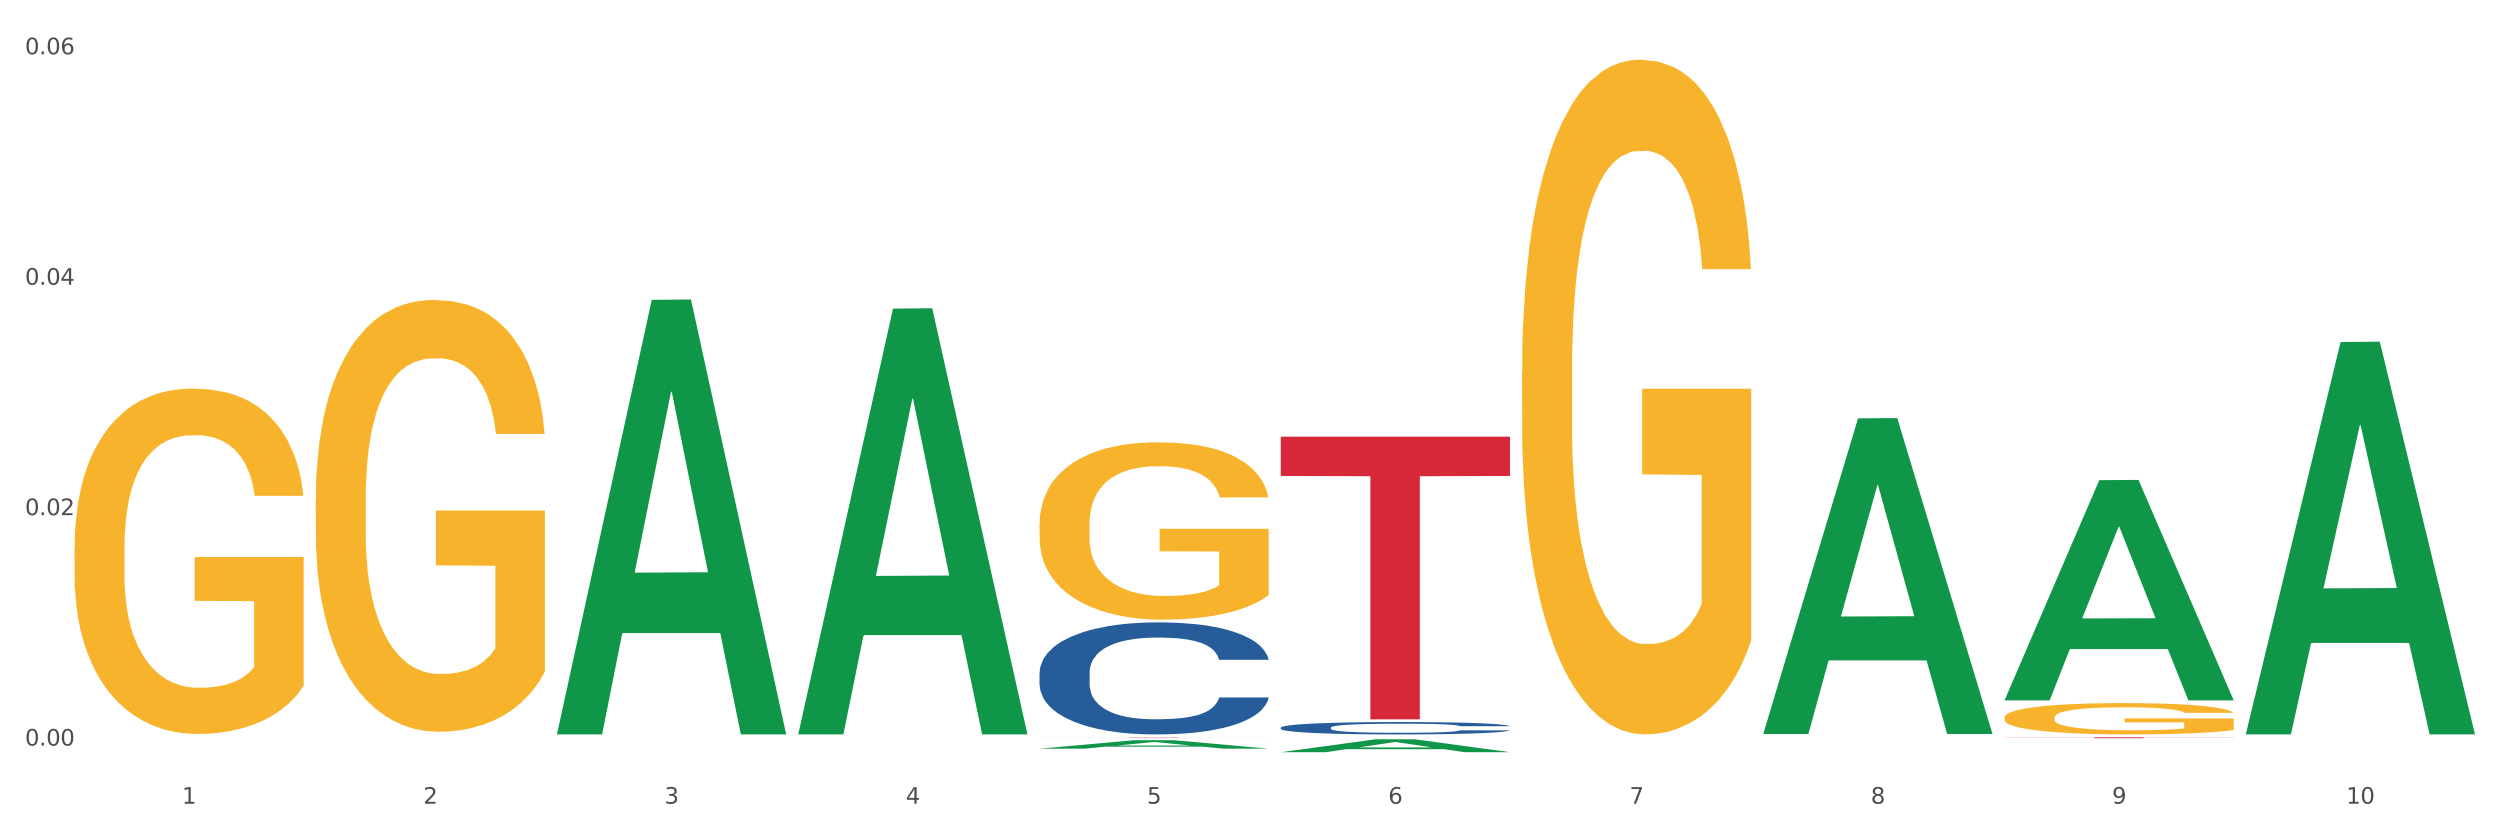 <?xml version="1.0" encoding="utf-8" standalone="no"?>
<!DOCTYPE svg PUBLIC "-//W3C//DTD SVG 1.1//EN"
  "http://www.w3.org/Graphics/SVG/1.1/DTD/svg11.dtd">
<svg xmlns:xlink="http://www.w3.org/1999/xlink" width="1080pt" height="360pt" viewBox="0 0 1080 360" xmlns="http://www.w3.org/2000/svg" version="1.1">
 <rect x="0" y="0" width="1080" height="360" fill="#333333" stroke="none"/>
 <defs>
  <style type="text/css">*{stroke-linejoin: round; stroke-linecap: butt}</style>
 </defs>
 <g id="figure_1">
  <g id="patch_1">
   <path d="M 0 360 
L 1080 360 
L 1080 0 
L 0 0 
z
" style="fill: #ffffff; stroke: #ffffff; stroke-linejoin: miter"/>
  </g>
  <g id="axes_1">
   <g id="matplotlib.axis_1">
    <g id="xtick_1">
     <g id="text_1">
      <!-- 1 -->
      <g style="fill: #4d4d4d" transform="translate(78.627 347.204) scale(0.096 -0.096)">
       <defs>
        <path id="DejaVuSans-31" d="M 794 531 
L 1825 531 
L 1825 4091 
L 703 3866 
L 703 4441 
L 1819 4666 
L 2450 4666 
L 2450 531 
L 3481 531 
L 3481 0 
L 794 0 
L 794 531 
z
" transform="scale(0.016)"/>
       </defs>
       <use xlink:href="#DejaVuSans-31"/>
      </g>
     </g>
    </g>
    <g id="xtick_2">
     <g id="text_2">
      <!-- 2 -->
      <g style="fill: #4d4d4d" transform="translate(182.851 347.204) scale(0.096 -0.096)">
       <defs>
        <path id="DejaVuSans-32" d="M 1228 531 
L 3431 531 
L 3431 0 
L 469 0 
L 469 531 
Q 828 903 1448 1529 
Q 2069 2156 2228 2338 
Q 2531 2678 2651 2914 
Q 2772 3150 2772 3378 
Q 2772 3750 2511 3984 
Q 2250 4219 1831 4219 
Q 1534 4219 1204 4116 
Q 875 4013 500 3803 
L 500 4441 
Q 881 4594 1212 4672 
Q 1544 4750 1819 4750 
Q 2544 4750 2975 4387 
Q 3406 4025 3406 3419 
Q 3406 3131 3298 2873 
Q 3191 2616 2906 2266 
Q 2828 2175 2409 1742 
Q 1991 1309 1228 531 
z
" transform="scale(0.016)"/>
       </defs>
       <use xlink:href="#DejaVuSans-32"/>
      </g>
     </g>
    </g>
    <g id="xtick_3">
     <g id="text_3">
      <!-- 3 -->
      <g style="fill: #4d4d4d" transform="translate(287.074 347.204) scale(0.096 -0.096)">
       <defs>
        <path id="DejaVuSans-33" d="M 2597 2516 
Q 3050 2419 3304 2112 
Q 3559 1806 3559 1356 
Q 3559 666 3084 287 
Q 2609 -91 1734 -91 
Q 1441 -91 1130 -33 
Q 819 25 488 141 
L 488 750 
Q 750 597 1062 519 
Q 1375 441 1716 441 
Q 2309 441 2620 675 
Q 2931 909 2931 1356 
Q 2931 1769 2642 2001 
Q 2353 2234 1838 2234 
L 1294 2234 
L 1294 2753 
L 1863 2753 
Q 2328 2753 2575 2939 
Q 2822 3125 2822 3475 
Q 2822 3834 2567 4026 
Q 2313 4219 1838 4219 
Q 1578 4219 1281 4162 
Q 984 4106 628 3988 
L 628 4550 
Q 988 4650 1302 4700 
Q 1616 4750 1894 4750 
Q 2613 4750 3031 4423 
Q 3450 4097 3450 3541 
Q 3450 3153 3228 2886 
Q 3006 2619 2597 2516 
z
" transform="scale(0.016)"/>
       </defs>
       <use xlink:href="#DejaVuSans-33"/>
      </g>
     </g>
    </g>
    <g id="xtick_4">
     <g id="text_4">
      <!-- 4 -->
      <g style="fill: #4d4d4d" transform="translate(391.298 347.204) scale(0.096 -0.096)">
       <defs>
        <path id="DejaVuSans-34" d="M 2419 4116 
L 825 1625 
L 2419 1625 
L 2419 4116 
z
M 2253 4666 
L 3047 4666 
L 3047 1625 
L 3713 1625 
L 3713 1100 
L 3047 1100 
L 3047 0 
L 2419 0 
L 2419 1100 
L 313 1100 
L 313 1709 
L 2253 4666 
z
" transform="scale(0.016)"/>
       </defs>
       <use xlink:href="#DejaVuSans-34"/>
      </g>
     </g>
    </g>
    <g id="xtick_5">
     <g id="text_5">
      <!-- 5 -->
      <g style="fill: #4d4d4d" transform="translate(495.522 347.204) scale(0.096 -0.096)">
       <defs>
        <path id="DejaVuSans-35" d="M 691 4666 
L 3169 4666 
L 3169 4134 
L 1269 4134 
L 1269 2991 
Q 1406 3038 1543 3061 
Q 1681 3084 1819 3084 
Q 2600 3084 3056 2656 
Q 3513 2228 3513 1497 
Q 3513 744 3044 326 
Q 2575 -91 1722 -91 
Q 1428 -91 1123 -41 
Q 819 9 494 109 
L 494 744 
Q 775 591 1075 516 
Q 1375 441 1709 441 
Q 2250 441 2565 725 
Q 2881 1009 2881 1497 
Q 2881 1984 2565 2268 
Q 2250 2553 1709 2553 
Q 1456 2553 1204 2497 
Q 953 2441 691 2322 
L 691 4666 
z
" transform="scale(0.016)"/>
       </defs>
       <use xlink:href="#DejaVuSans-35"/>
      </g>
     </g>
    </g>
    <g id="xtick_6">
     <g id="text_6">
      <!-- 6 -->
      <g style="fill: #4d4d4d" transform="translate(599.745 347.204) scale(0.096 -0.096)">
       <defs>
        <path id="DejaVuSans-36" d="M 2113 2584 
Q 1688 2584 1439 2293 
Q 1191 2003 1191 1497 
Q 1191 994 1439 701 
Q 1688 409 2113 409 
Q 2538 409 2786 701 
Q 3034 994 3034 1497 
Q 3034 2003 2786 2293 
Q 2538 2584 2113 2584 
z
M 3366 4563 
L 3366 3988 
Q 3128 4100 2886 4159 
Q 2644 4219 2406 4219 
Q 1781 4219 1451 3797 
Q 1122 3375 1075 2522 
Q 1259 2794 1537 2939 
Q 1816 3084 2150 3084 
Q 2853 3084 3261 2657 
Q 3669 2231 3669 1497 
Q 3669 778 3244 343 
Q 2819 -91 2113 -91 
Q 1303 -91 875 529 
Q 447 1150 447 2328 
Q 447 3434 972 4092 
Q 1497 4750 2381 4750 
Q 2619 4750 2861 4703 
Q 3103 4656 3366 4563 
z
" transform="scale(0.016)"/>
       </defs>
       <use xlink:href="#DejaVuSans-36"/>
      </g>
     </g>
    </g>
    <g id="xtick_7">
     <g id="text_7">
      <!-- 7 -->
      <g style="fill: #4d4d4d" transform="translate(703.969 347.204) scale(0.096 -0.096)">
       <defs>
        <path id="DejaVuSans-37" d="M 525 4666 
L 3525 4666 
L 3525 4397 
L 1831 0 
L 1172 0 
L 2766 4134 
L 525 4134 
L 525 4666 
z
" transform="scale(0.016)"/>
       </defs>
       <use xlink:href="#DejaVuSans-37"/>
      </g>
     </g>
    </g>
    <g id="xtick_8">
     <g id="text_8">
      <!-- 8 -->
      <g style="fill: #4d4d4d" transform="translate(808.193 347.204) scale(0.096 -0.096)">
       <defs>
        <path id="DejaVuSans-38" d="M 2034 2216 
Q 1584 2216 1326 1975 
Q 1069 1734 1069 1313 
Q 1069 891 1326 650 
Q 1584 409 2034 409 
Q 2484 409 2743 651 
Q 3003 894 3003 1313 
Q 3003 1734 2745 1975 
Q 2488 2216 2034 2216 
z
M 1403 2484 
Q 997 2584 770 2862 
Q 544 3141 544 3541 
Q 544 4100 942 4425 
Q 1341 4750 2034 4750 
Q 2731 4750 3128 4425 
Q 3525 4100 3525 3541 
Q 3525 3141 3298 2862 
Q 3072 2584 2669 2484 
Q 3125 2378 3379 2068 
Q 3634 1759 3634 1313 
Q 3634 634 3220 271 
Q 2806 -91 2034 -91 
Q 1263 -91 848 271 
Q 434 634 434 1313 
Q 434 1759 690 2068 
Q 947 2378 1403 2484 
z
M 1172 3481 
Q 1172 3119 1398 2916 
Q 1625 2713 2034 2713 
Q 2441 2713 2670 2916 
Q 2900 3119 2900 3481 
Q 2900 3844 2670 4047 
Q 2441 4250 2034 4250 
Q 1625 4250 1398 4047 
Q 1172 3844 1172 3481 
z
" transform="scale(0.016)"/>
       </defs>
       <use xlink:href="#DejaVuSans-38"/>
      </g>
     </g>
    </g>
    <g id="xtick_9">
     <g id="text_9">
      <!-- 9 -->
      <g style="fill: #4d4d4d" transform="translate(912.416 347.204) scale(0.096 -0.096)">
       <defs>
        <path id="DejaVuSans-39" d="M 703 97 
L 703 672 
Q 941 559 1184 500 
Q 1428 441 1663 441 
Q 2288 441 2617 861 
Q 2947 1281 2994 2138 
Q 2813 1869 2534 1725 
Q 2256 1581 1919 1581 
Q 1219 1581 811 2004 
Q 403 2428 403 3163 
Q 403 3881 828 4315 
Q 1253 4750 1959 4750 
Q 2769 4750 3195 4129 
Q 3622 3509 3622 2328 
Q 3622 1225 3098 567 
Q 2575 -91 1691 -91 
Q 1453 -91 1209 -44 
Q 966 3 703 97 
z
M 1959 2075 
Q 2384 2075 2632 2365 
Q 2881 2656 2881 3163 
Q 2881 3666 2632 3958 
Q 2384 4250 1959 4250 
Q 1534 4250 1286 3958 
Q 1038 3666 1038 3163 
Q 1038 2656 1286 2365 
Q 1534 2075 1959 2075 
z
" transform="scale(0.016)"/>
       </defs>
       <use xlink:href="#DejaVuSans-39"/>
      </g>
     </g>
    </g>
    <g id="xtick_10">
     <g id="text_10">
      <!-- 10 -->
      <g style="fill: #4d4d4d" transform="translate(1013.586 347.204) scale(0.096 -0.096)">
       <defs>
        <path id="DejaVuSans-30" d="M 2034 4250 
Q 1547 4250 1301 3770 
Q 1056 3291 1056 2328 
Q 1056 1369 1301 889 
Q 1547 409 2034 409 
Q 2525 409 2770 889 
Q 3016 1369 3016 2328 
Q 3016 3291 2770 3770 
Q 2525 4250 2034 4250 
z
M 2034 4750 
Q 2819 4750 3233 4129 
Q 3647 3509 3647 2328 
Q 3647 1150 3233 529 
Q 2819 -91 2034 -91 
Q 1250 -91 836 529 
Q 422 1150 422 2328 
Q 422 3509 836 4129 
Q 1250 4750 2034 4750 
z
" transform="scale(0.016)"/>
       </defs>
       <use xlink:href="#DejaVuSans-31"/>
       <use xlink:href="#DejaVuSans-30" transform="translate(63.623 0)"/>
      </g>
     </g>
    </g>
    <g id="xtick_11"/>
    <g id="xtick_12"/>
    <g id="xtick_13"/>
    <g id="xtick_14"/>
    <g id="xtick_15"/>
    <g id="xtick_16"/>
    <g id="xtick_17"/>
    <g id="xtick_18"/>
    <g id="xtick_19"/>
   </g>
   <g id="matplotlib.axis_2">
    <g id="ytick_1">
     <g id="text_11">
      <!-- 0.00 -->
      <g style="fill: #4d4d4d" transform="translate(10.8 322.095) scale(0.096 -0.096)">
       <defs>
        <path id="DejaVuSans-2e" d="M 684 794 
L 1344 794 
L 1344 0 
L 684 0 
L 684 794 
z
" transform="scale(0.016)"/>
       </defs>
       <use xlink:href="#DejaVuSans-30"/>
       <use xlink:href="#DejaVuSans-2e" transform="translate(63.623 0)"/>
       <use xlink:href="#DejaVuSans-30" transform="translate(95.41 0)"/>
       <use xlink:href="#DejaVuSans-30" transform="translate(159.033 0)"/>
      </g>
     </g>
    </g>
    <g id="ytick_2">
     <g id="text_12">
      <!-- 0.02 -->
      <g style="fill: #4d4d4d" transform="translate(10.8 222.548) scale(0.096 -0.096)">
       <use xlink:href="#DejaVuSans-30"/>
       <use xlink:href="#DejaVuSans-2e" transform="translate(63.623 0)"/>
       <use xlink:href="#DejaVuSans-30" transform="translate(95.41 0)"/>
       <use xlink:href="#DejaVuSans-32" transform="translate(159.033 0)"/>
      </g>
     </g>
    </g>
    <g id="ytick_3">
     <g id="text_13">
      <!-- 0.04 -->
      <g style="fill: #4d4d4d" transform="translate(10.8 123.001) scale(0.096 -0.096)">
       <use xlink:href="#DejaVuSans-30"/>
       <use xlink:href="#DejaVuSans-2e" transform="translate(63.623 0)"/>
       <use xlink:href="#DejaVuSans-30" transform="translate(95.41 0)"/>
       <use xlink:href="#DejaVuSans-34" transform="translate(159.033 0)"/>
      </g>
     </g>
    </g>
    <g id="ytick_4">
     <g id="text_14">
      <!-- 0.06 -->
      <g style="fill: #4d4d4d" transform="translate(10.8 23.454) scale(0.096 -0.096)">
       <use xlink:href="#DejaVuSans-30"/>
       <use xlink:href="#DejaVuSans-2e" transform="translate(63.623 0)"/>
       <use xlink:href="#DejaVuSans-30" transform="translate(95.41 0)"/>
       <use xlink:href="#DejaVuSans-36" transform="translate(159.033 0)"/>
      </g>
     </g>
    </g>
    <g id="ytick_5"/>
    <g id="ytick_6"/>
    <g id="ytick_7"/>
   </g>
   <g id="PolyCollection_1">
    <path d="M 240.622 316.899 
L 240.724 316.723 
L 281.554 129.538 
L 298.499 129.361 
L 339.635 317.252 
L 320.036 317.252 
L 311.156 273.499 
L 268.999 273.499 
L 268.693 274.205 
L 260.118 317.252 
L 240.622 317.252 
L 240.622 316.899 
L 274.307 247.388 
L 305.848 247.212 
L 290.231 169.409 
L 290.026 169.056 
L 289.822 169.586 
L 274.205 247.212 
L 274.307 247.388 
L 240.622 316.899 
z
" clip-path="url(#p1f3ae320d0)" style="fill: #109648"/>
    <path d="M 553.293 314.324 
L 553.41 314.32 
L 553.41 314.182 
L 553.761 313.996 
L 555.049 313.654 
L 556.687 313.394 
L 559.496 313.091 
L 561.017 312.963 
L 563.007 312.821 
L 567.103 312.591 
L 571.785 312.395 
L 575.062 312.288 
L 577.52 312.219 
L 583.02 312.097 
L 586.18 312.043 
L 589.457 311.999 
L 592.266 311.97 
L 596.948 311.935 
L 600.693 311.921 
L 605.023 311.916 
L 608.651 311.921 
L 613.45 311.94 
L 620.472 311.999 
L 623.164 312.033 
L 626.792 312.092 
L 630.537 312.17 
L 633.58 312.249 
L 637.091 312.361 
L 640.719 312.508 
L 644.23 312.694 
L 646.688 312.865 
L 648.677 313.047 
L 650.433 313.267 
L 651.72 313.507 
L 652.306 313.708 
L 630.888 313.708 
L 630.303 313.526 
L 629.132 313.331 
L 627.962 313.198 
L 626.675 313.091 
L 624.685 312.968 
L 622.929 312.89 
L 620.004 312.797 
L 617.312 312.738 
L 615.088 312.704 
L 612.396 312.675 
L 606.661 312.645 
L 602.565 312.645 
L 599.99 312.655 
L 596.83 312.679 
L 594.139 312.714 
L 590.979 312.772 
L 588.521 312.836 
L 586.063 312.919 
L 584.659 312.978 
L 582.552 313.086 
L 581.148 313.174 
L 579.275 313.326 
L 578.222 313.433 
L 576.349 313.712 
L 575.53 313.918 
L 575.179 314.06 
L 574.945 314.217 
L 574.945 314.981 
L 575.647 315.323 
L 576.232 315.47 
L 577.168 315.637 
L 578.924 315.852 
L 581.499 316.063 
L 584.191 316.214 
L 586.414 316.307 
L 588.521 316.376 
L 590.628 316.43 
L 593.202 316.479 
L 595.309 316.508 
L 598.469 316.537 
L 602.214 316.552 
L 605.14 316.552 
L 611.109 316.528 
L 613.801 316.503 
L 616.375 316.469 
L 619.184 316.415 
L 621.408 316.356 
L 622.695 316.312 
L 624.802 316.219 
L 626.441 316.121 
L 627.845 316.009 
L 628.781 315.911 
L 629.835 315.764 
L 630.654 315.597 
L 630.888 315.509 
L 652.306 315.509 
L 651.837 315.686 
L 651.018 315.857 
L 649.38 316.087 
L 648.092 316.219 
L 646.103 316.381 
L 643.996 316.518 
L 641.07 316.67 
L 638.378 316.782 
L 635.569 316.88 
L 632.526 316.968 
L 627.026 317.091 
L 625.036 317.125 
L 620.823 317.184 
L 617.546 317.218 
L 612.747 317.252 
L 607.832 317.272 
L 602.682 317.277 
L 598.118 317.267 
L 593.085 317.238 
L 589.925 317.208 
L 586.414 317.164 
L 582.318 317.096 
L 578.456 317.012 
L 574.828 316.914 
L 571.434 316.802 
L 568.274 316.675 
L 564.177 316.464 
L 561.135 316.258 
L 558.911 316.067 
L 557.389 315.906 
L 555.868 315.7 
L 555.049 315.558 
L 553.761 315.216 
L 553.293 314.897 
L 553.293 314.324 
z
" clip-path="url(#p1f3ae320d0)" style="fill: #255c99"/>
    <path d="M 449.069 290.616 
L 449.187 290.572 
L 449.187 289.334 
L 449.538 287.654 
L 450.825 284.559 
L 452.464 282.216 
L 455.272 279.474 
L 456.794 278.325 
L 458.783 277.043 
L 462.88 274.965 
L 467.561 273.196 
L 470.838 272.223 
L 473.296 271.604 
L 478.797 270.499 
L 481.957 270.013 
L 485.234 269.615 
L 488.042 269.349 
L 492.724 269.04 
L 496.469 268.907 
L 500.799 268.863 
L 504.427 268.907 
L 509.226 269.084 
L 516.248 269.615 
L 518.94 269.924 
L 522.568 270.455 
L 526.313 271.162 
L 529.356 271.87 
L 532.867 272.887 
L 536.495 274.213 
L 540.006 275.893 
L 542.464 277.441 
L 544.454 279.076 
L 546.209 281.066 
L 547.497 283.232 
L 548.082 285.045 
L 526.664 285.045 
L 526.079 283.409 
L 524.909 281.641 
L 523.738 280.447 
L 522.451 279.474 
L 520.461 278.369 
L 518.706 277.662 
L 515.78 276.822 
L 513.088 276.291 
L 510.864 275.981 
L 508.173 275.716 
L 502.438 275.451 
L 498.342 275.451 
L 495.767 275.539 
L 492.607 275.76 
L 489.915 276.07 
L 486.755 276.6 
L 484.297 277.175 
L 481.84 277.927 
L 480.435 278.457 
L 478.328 279.43 
L 476.924 280.226 
L 475.051 281.597 
L 473.998 282.569 
L 472.126 285.089 
L 471.306 286.946 
L 470.955 288.229 
L 470.721 289.643 
L 470.721 296.541 
L 471.423 299.636 
L 472.009 300.962 
L 472.945 302.465 
L 474.7 304.411 
L 477.275 306.312 
L 479.967 307.682 
L 482.191 308.522 
L 484.297 309.141 
L 486.404 309.628 
L 488.979 310.07 
L 491.085 310.335 
L 494.245 310.6 
L 497.991 310.733 
L 500.916 310.733 
L 506.885 310.512 
L 509.577 310.291 
L 512.152 309.982 
L 514.961 309.495 
L 517.184 308.965 
L 518.472 308.567 
L 520.578 307.727 
L 522.217 306.842 
L 523.621 305.825 
L 524.558 304.941 
L 525.611 303.615 
L 526.43 302.112 
L 526.664 301.316 
L 548.082 301.316 
L 547.614 302.907 
L 546.795 304.455 
L 545.156 306.533 
L 543.869 307.727 
L 541.879 309.186 
L 539.772 310.424 
L 536.846 311.794 
L 534.155 312.811 
L 531.346 313.695 
L 528.303 314.491 
L 522.802 315.597 
L 520.813 315.906 
L 516.599 316.437 
L 513.322 316.746 
L 508.524 317.056 
L 503.608 317.232 
L 498.459 317.277 
L 493.894 317.188 
L 488.862 316.923 
L 485.702 316.658 
L 482.191 316.26 
L 478.094 315.641 
L 474.232 314.889 
L 470.604 314.005 
L 467.21 312.988 
L 464.05 311.838 
L 459.954 309.937 
L 456.911 308.08 
L 454.687 306.356 
L 453.166 304.897 
L 451.644 303.04 
L 450.825 301.758 
L 449.538 298.663 
L 449.069 295.789 
L 449.069 290.616 
z
" clip-path="url(#p1f3ae320d0)" style="fill: #255c99"/>
    <path d="M 449.069 226.486 
L 449.186 226.416 
L 449.186 223.897 
L 449.42 221.728 
L 450.589 216.481 
L 452.343 212.144 
L 453.628 209.835 
L 454.914 207.946 
L 456.434 206.057 
L 458.304 204.098 
L 461.694 201.23 
L 463.799 199.761 
L 466.37 198.221 
L 471.046 195.983 
L 474.436 194.723 
L 477.943 193.674 
L 483.671 192.415 
L 487.412 191.855 
L 491.386 191.435 
L 496.179 191.155 
L 499.803 191.085 
L 507.752 191.295 
L 514.532 191.925 
L 517.805 192.415 
L 522.014 193.254 
L 524.235 193.814 
L 527.859 194.933 
L 531.599 196.402 
L 534.171 197.662 
L 538.029 200.04 
L 540.951 202.419 
L 543.64 205.357 
L 545.043 207.386 
L 546.095 209.275 
L 547.03 211.444 
L 547.965 214.872 
L 526.923 214.872 
L 526.105 212.423 
L 524.819 210.115 
L 522.949 207.876 
L 521.312 206.477 
L 518.507 204.728 
L 515.935 203.608 
L 513.246 202.769 
L 509.973 202.069 
L 507.401 201.719 
L 503.778 201.44 
L 496.647 201.51 
L 491.854 202.069 
L 488.581 202.769 
L 486.477 203.398 
L 484.606 204.098 
L 482.502 205.078 
L 480.047 206.547 
L 478.294 207.876 
L 476.54 209.555 
L 475.138 211.234 
L 473.852 213.193 
L 472.8 215.292 
L 471.981 217.461 
L 471.28 220.119 
L 470.696 224.527 
L 470.696 234.111 
L 470.929 236.28 
L 471.514 239.148 
L 472.215 241.317 
L 473.384 243.906 
L 474.436 245.655 
L 476.424 248.173 
L 478.645 250.272 
L 480.398 251.601 
L 482.152 252.721 
L 485.191 254.26 
L 488.581 255.519 
L 491.503 256.289 
L 495.478 256.988 
L 498.167 257.268 
L 500.505 257.408 
L 506.232 257.408 
L 510.324 257.198 
L 514.883 256.709 
L 518.39 256.079 
L 521.312 255.309 
L 524.585 254.05 
L 526.69 252.861 
L 526.69 238.239 
L 500.972 238.169 
L 500.972 228.444 
L 548.082 228.444 
L 548.082 256.988 
L 546.095 258.458 
L 543.874 259.787 
L 541.536 260.976 
L 538.029 262.445 
L 533.82 263.845 
L 530.08 264.824 
L 526.105 265.664 
L 521.429 266.433 
L 515.351 267.133 
L 511.61 267.413 
L 506.934 267.622 
L 501.44 267.692 
L 496.647 267.552 
L 491.971 267.203 
L 487.061 266.573 
L 482.268 265.664 
L 478.645 264.754 
L 475.021 263.635 
L 471.163 262.165 
L 468.124 260.766 
L 465.786 259.507 
L 463.214 257.898 
L 460.409 255.799 
L 458.304 253.91 
L 456.434 251.951 
L 454.447 249.433 
L 453.044 247.264 
L 451.641 244.535 
L 450.823 242.507 
L 449.888 239.358 
L 449.186 234.951 
L 449.069 226.486 
z
" clip-path="url(#p1f3ae320d0)" style="fill: #f7b32b"/>
    <path d="M 657.517 160.47 
L 657.634 160.204 
L 657.634 150.619 
L 657.867 142.366 
L 659.036 122.399 
L 660.79 105.893 
L 662.076 97.108 
L 663.362 89.92 
L 664.881 82.732 
L 666.752 75.277 
L 670.142 64.362 
L 672.246 58.771 
L 674.818 52.915 
L 679.493 44.395 
L 682.884 39.603 
L 686.39 35.61 
L 692.118 30.818 
L 695.859 28.688 
L 699.834 27.091 
L 704.627 26.026 
L 708.25 25.759 
L 716.199 26.558 
L 722.979 28.954 
L 726.253 30.818 
L 730.461 34.012 
L 732.682 36.142 
L 736.306 40.402 
L 740.047 45.993 
L 742.618 50.785 
L 746.476 59.836 
L 749.398 68.888 
L 752.087 80.07 
L 753.49 87.79 
L 754.542 94.978 
L 755.477 103.231 
L 756.412 116.276 
L 735.371 116.276 
L 734.552 106.958 
L 733.266 98.173 
L 731.396 89.654 
L 729.76 84.329 
L 726.954 77.674 
L 724.382 73.414 
L 721.694 70.219 
L 718.42 67.557 
L 715.849 66.226 
L 712.225 65.161 
L 705.094 65.427 
L 700.301 67.557 
L 697.028 70.219 
L 694.924 72.615 
L 693.054 75.277 
L 690.949 79.005 
L 688.495 84.595 
L 686.741 89.654 
L 684.988 96.043 
L 683.585 102.433 
L 682.299 109.887 
L 681.247 117.874 
L 680.429 126.127 
L 679.727 136.243 
L 679.143 153.015 
L 679.143 189.488 
L 679.377 197.741 
L 679.961 208.657 
L 680.662 216.91 
L 681.831 226.76 
L 682.884 233.416 
L 684.871 243 
L 687.092 250.986 
L 688.845 256.045 
L 690.599 260.304 
L 693.638 266.161 
L 697.028 270.953 
L 699.951 273.882 
L 703.925 276.544 
L 706.614 277.609 
L 708.952 278.142 
L 714.68 278.142 
L 718.771 277.343 
L 723.33 275.479 
L 726.837 273.083 
L 729.76 270.155 
L 733.033 265.363 
L 735.137 260.837 
L 735.137 205.196 
L 709.419 204.929 
L 709.419 167.924 
L 756.529 167.924 
L 756.529 276.544 
L 754.542 282.135 
L 752.321 287.193 
L 749.983 291.719 
L 746.476 297.31 
L 742.268 302.634 
L 738.527 306.361 
L 734.552 309.556 
L 729.876 312.485 
L 723.798 315.147 
L 720.057 316.212 
L 715.381 317.01 
L 709.887 317.277 
L 705.094 316.744 
L 700.418 315.413 
L 695.508 313.017 
L 690.716 309.556 
L 687.092 306.095 
L 683.468 301.836 
L 679.61 296.245 
L 676.571 290.92 
L 674.233 286.128 
L 671.661 280.005 
L 668.856 272.018 
L 666.752 264.83 
L 664.881 257.376 
L 662.894 247.792 
L 661.491 239.539 
L 660.088 229.156 
L 659.27 221.435 
L 658.335 209.455 
L 657.634 192.683 
L 657.517 160.47 
z
" clip-path="url(#p1f3ae320d0)" style="fill: #f7b32b"/>
    <path d="M 865.964 310 
L 866.081 309.988 
L 866.081 309.543 
L 866.315 309.16 
L 867.484 308.233 
L 869.237 307.467 
L 870.523 307.06 
L 871.809 306.726 
L 873.329 306.393 
L 875.199 306.047 
L 878.589 305.54 
L 880.693 305.281 
L 883.265 305.009 
L 887.941 304.614 
L 891.331 304.391 
L 894.838 304.206 
L 900.566 303.984 
L 904.306 303.885 
L 908.281 303.811 
L 913.074 303.761 
L 916.698 303.749 
L 924.647 303.786 
L 931.427 303.897 
L 934.7 303.984 
L 938.908 304.132 
L 941.129 304.231 
L 944.753 304.428 
L 948.494 304.688 
L 951.066 304.91 
L 954.923 305.33 
L 957.846 305.75 
L 960.534 306.269 
L 961.937 306.627 
L 962.989 306.961 
L 963.924 307.344 
L 964.859 307.949 
L 943.818 307.949 
L 943 307.517 
L 941.714 307.109 
L 939.843 306.714 
L 938.207 306.467 
L 935.401 306.158 
L 932.829 305.96 
L 930.141 305.812 
L 926.868 305.688 
L 924.296 305.627 
L 920.672 305.577 
L 913.541 305.59 
L 908.749 305.688 
L 905.475 305.812 
L 903.371 305.923 
L 901.501 306.047 
L 899.397 306.22 
L 896.942 306.479 
L 895.188 306.714 
L 893.435 307.01 
L 892.032 307.307 
L 890.746 307.653 
L 889.694 308.023 
L 888.876 308.406 
L 888.175 308.876 
L 887.59 309.654 
L 887.59 311.347 
L 887.824 311.73 
L 888.408 312.236 
L 889.11 312.619 
L 890.279 313.076 
L 891.331 313.385 
L 893.318 313.83 
L 895.539 314.201 
L 897.293 314.435 
L 899.046 314.633 
L 902.085 314.905 
L 905.475 315.127 
L 908.398 315.263 
L 912.372 315.387 
L 915.061 315.436 
L 917.399 315.461 
L 923.127 315.461 
L 927.218 315.424 
L 931.777 315.337 
L 935.284 315.226 
L 938.207 315.09 
L 941.48 314.868 
L 943.584 314.658 
L 943.584 312.076 
L 917.867 312.063 
L 917.867 310.346 
L 964.976 310.346 
L 964.976 315.387 
L 962.989 315.646 
L 960.768 315.881 
L 958.43 316.091 
L 954.923 316.35 
L 950.715 316.597 
L 946.974 316.77 
L 943 316.918 
L 938.324 317.054 
L 932.245 317.178 
L 928.504 317.227 
L 923.828 317.264 
L 918.334 317.277 
L 913.541 317.252 
L 908.865 317.19 
L 903.956 317.079 
L 899.163 316.918 
L 895.539 316.758 
L 891.915 316.56 
L 888.058 316.301 
L 885.018 316.054 
L 882.68 315.831 
L 880.109 315.547 
L 877.303 315.176 
L 875.199 314.843 
L 873.329 314.497 
L 871.341 314.052 
L 869.938 313.669 
L 868.536 313.187 
L 867.717 312.829 
L 866.782 312.273 
L 866.081 311.495 
L 865.964 310 
z
" clip-path="url(#p1f3ae320d0)" style="fill: #f7b32b"/>
    <path d="M 449.069 318.447 
L 548.082 318.447 
L 548.082 318.467 
L 509.134 318.467 
L 509.134 318.586 
L 487.783 318.586 
L 487.783 318.467 
L 449.069 318.467 
L 449.069 318.448 
L 449.069 318.447 
z
" clip-path="url(#p1f3ae320d0)" style="fill: #d62839"/>
    <path d="M 553.293 188.647 
L 652.306 188.647 
L 652.306 205.614 
L 613.358 205.729 
L 613.358 310.745 
L 592.006 310.745 
L 592.006 205.729 
L 553.293 205.614 
L 553.293 188.762 
L 553.293 188.647 
z
" clip-path="url(#p1f3ae320d0)" style="fill: #d62839"/>
    <path d="M 865.964 318.541 
L 964.976 318.541 
L 964.976 318.592 
L 926.028 318.593 
L 926.028 318.912 
L 904.677 318.912 
L 904.677 318.593 
L 865.964 318.592 
L 865.964 318.541 
L 865.964 318.541 
z
" clip-path="url(#p1f3ae320d0)" style="fill: #d62839"/>
    <path d="M 136.399 215.783 
L 136.516 215.612 
L 136.516 209.479 
L 136.749 204.197 
L 137.918 191.42 
L 139.672 180.857 
L 140.958 175.234 
L 142.244 170.634 
L 143.763 166.034 
L 145.634 161.264 
L 149.024 154.279 
L 151.128 150.701 
L 153.699 146.953 
L 158.375 141.501 
L 161.765 138.434 
L 165.272 135.879 
L 171 132.812 
L 174.741 131.449 
L 178.716 130.427 
L 183.508 129.745 
L 187.132 129.575 
L 195.081 130.086 
L 201.861 131.62 
L 205.135 132.812 
L 209.343 134.857 
L 211.564 136.22 
L 215.188 138.945 
L 218.928 142.523 
L 221.5 145.59 
L 225.358 151.383 
L 228.28 157.175 
L 230.969 164.331 
L 232.372 169.271 
L 233.424 173.871 
L 234.359 179.153 
L 235.294 187.501 
L 214.253 187.501 
L 213.434 181.538 
L 212.148 175.916 
L 210.278 170.464 
L 208.641 167.057 
L 205.836 162.797 
L 203.264 160.071 
L 200.576 158.027 
L 197.302 156.323 
L 194.731 155.471 
L 191.107 154.79 
L 183.976 154.96 
L 179.183 156.323 
L 175.91 158.027 
L 173.806 159.56 
L 171.936 161.264 
L 169.831 163.649 
L 167.377 167.227 
L 165.623 170.464 
L 163.87 174.553 
L 162.467 178.642 
L 161.181 183.412 
L 160.129 188.523 
L 159.311 193.805 
L 158.609 200.279 
L 158.025 211.012 
L 158.025 234.353 
L 158.259 239.634 
L 158.843 246.62 
L 159.544 251.901 
L 160.713 258.205 
L 161.765 262.464 
L 163.753 268.597 
L 165.974 273.708 
L 167.727 276.945 
L 169.481 279.671 
L 172.52 283.42 
L 175.91 286.486 
L 178.833 288.36 
L 182.807 290.064 
L 185.496 290.745 
L 187.834 291.086 
L 193.562 291.086 
L 197.653 290.575 
L 202.212 289.383 
L 205.719 287.849 
L 208.641 285.975 
L 211.915 282.908 
L 214.019 280.012 
L 214.019 244.405 
L 188.301 244.234 
L 188.301 220.553 
L 235.411 220.553 
L 235.411 290.064 
L 233.424 293.642 
L 231.203 296.879 
L 228.865 299.775 
L 225.358 303.353 
L 221.15 306.76 
L 217.409 309.145 
L 213.434 311.19 
L 208.758 313.064 
L 202.68 314.768 
L 198.939 315.449 
L 194.263 315.96 
L 188.769 316.131 
L 183.976 315.79 
L 179.3 314.938 
L 174.39 313.405 
L 169.598 311.19 
L 165.974 308.975 
L 162.35 306.249 
L 158.492 302.671 
L 155.453 299.264 
L 153.115 296.197 
L 150.543 292.279 
L 147.738 287.168 
L 145.634 282.568 
L 143.763 277.797 
L 141.776 271.664 
L 140.373 266.383 
L 138.97 259.738 
L 138.152 254.797 
L 137.217 247.131 
L 136.516 236.397 
L 136.399 215.783 
z
" clip-path="url(#p1f3ae320d0)" style="fill: #f7b32b"/>
    <path d="M 32.175 236.813 
L 32.292 236.677 
L 32.292 231.771 
L 32.526 227.546 
L 33.695 217.325 
L 35.448 208.876 
L 36.734 204.379 
L 38.02 200.699 
L 39.54 197.019 
L 41.41 193.204 
L 44.8 187.616 
L 46.904 184.754 
L 49.476 181.756 
L 54.152 177.395 
L 57.542 174.942 
L 61.049 172.898 
L 66.777 170.445 
L 70.517 169.355 
L 74.492 168.537 
L 79.285 167.992 
L 82.909 167.855 
L 90.858 168.264 
L 97.638 169.491 
L 100.911 170.445 
L 105.119 172.08 
L 107.34 173.17 
L 110.964 175.351 
L 114.705 178.213 
L 117.277 180.666 
L 121.134 185.299 
L 124.057 189.933 
L 126.745 195.657 
L 128.148 199.609 
L 129.2 203.288 
L 130.135 207.513 
L 131.071 214.191 
L 110.029 214.191 
L 109.211 209.421 
L 107.925 204.924 
L 106.054 200.563 
L 104.418 197.837 
L 101.612 194.43 
L 99.041 192.25 
L 96.352 190.614 
L 93.079 189.251 
L 90.507 188.57 
L 86.883 188.025 
L 79.752 188.161 
L 74.96 189.251 
L 71.686 190.614 
L 69.582 191.841 
L 67.712 193.204 
L 65.608 195.111 
L 63.153 197.973 
L 61.399 200.563 
L 59.646 203.833 
L 58.243 207.104 
L 56.957 210.92 
L 55.905 215.008 
L 55.087 219.233 
L 54.386 224.412 
L 53.801 232.997 
L 53.801 251.668 
L 54.035 255.893 
L 54.619 261.48 
L 55.321 265.705 
L 56.49 270.747 
L 57.542 274.154 
L 59.529 279.06 
L 61.75 283.149 
L 63.504 285.738 
L 65.257 287.918 
L 68.296 290.917 
L 71.686 293.37 
L 74.609 294.869 
L 78.583 296.232 
L 81.272 296.777 
L 83.61 297.049 
L 89.338 297.049 
L 93.429 296.64 
L 97.988 295.686 
L 101.495 294.46 
L 104.418 292.961 
L 107.691 290.508 
L 109.795 288.191 
L 109.795 259.708 
L 84.078 259.572 
L 84.078 240.629 
L 131.187 240.629 
L 131.187 296.232 
L 129.2 299.093 
L 126.979 301.683 
L 124.641 304 
L 121.134 306.861 
L 116.926 309.587 
L 113.185 311.495 
L 109.211 313.13 
L 104.535 314.629 
L 98.456 315.992 
L 94.715 316.537 
L 90.039 316.946 
L 84.545 317.082 
L 79.752 316.81 
L 75.076 316.128 
L 70.167 314.902 
L 65.374 313.13 
L 61.75 311.359 
L 58.126 309.178 
L 54.269 306.316 
L 51.229 303.591 
L 48.891 301.138 
L 46.32 298.003 
L 43.514 293.915 
L 41.41 290.235 
L 39.54 286.419 
L 37.552 281.513 
L 36.15 277.289 
L 34.747 271.974 
L 33.928 268.021 
L 32.993 261.889 
L 32.292 253.303 
L 32.175 236.813 
z
" clip-path="url(#p1f3ae320d0)" style="fill: #f7b32b"/>
    <path d="M 344.846 316.902 
L 344.948 316.729 
L 385.778 133.333 
L 402.722 133.16 
L 443.858 317.247 
L 424.26 317.247 
L 415.379 274.38 
L 373.223 274.38 
L 372.916 275.072 
L 364.342 317.247 
L 344.846 317.247 
L 344.846 316.902 
L 378.53 248.798 
L 410.072 248.625 
L 394.454 172.398 
L 394.25 172.052 
L 394.046 172.57 
L 378.428 248.625 
L 378.53 248.798 
L 344.846 316.902 
z
" clip-path="url(#p1f3ae320d0)" style="fill: #109648"/>
    <path d="M 449.069 323.421 
L 449.172 323.418 
L 490.001 319.76 
L 506.946 319.756 
L 548.082 323.428 
L 528.484 323.428 
L 519.603 322.573 
L 477.446 322.573 
L 477.14 322.587 
L 468.566 323.428 
L 449.069 323.428 
L 449.069 323.421 
L 482.754 322.063 
L 514.295 322.059 
L 498.678 320.539 
L 498.474 320.532 
L 498.269 320.542 
L 482.652 322.059 
L 482.754 322.063 
L 449.069 323.421 
z
" clip-path="url(#p1f3ae320d0)" style="fill: #109648"/>
    <path d="M 553.293 324.939 
L 553.395 324.934 
L 594.225 319.377 
L 611.169 319.372 
L 652.306 324.95 
L 632.707 324.95 
L 623.827 323.651 
L 581.67 323.651 
L 581.364 323.672 
L 572.789 324.95 
L 553.293 324.95 
L 553.293 324.939 
L 586.978 322.875 
L 618.519 322.87 
L 602.901 320.56 
L 602.697 320.55 
L 602.493 320.566 
L 586.876 322.87 
L 586.978 322.875 
L 553.293 324.939 
z
" clip-path="url(#p1f3ae320d0)" style="fill: #109648"/>
    <path d="M 761.74 316.824 
L 761.842 316.696 
L 802.672 180.727 
L 819.617 180.599 
L 860.753 317.08 
L 841.154 317.08 
L 832.274 285.299 
L 790.117 285.299 
L 789.811 285.811 
L 781.237 317.08 
L 761.74 317.08 
L 761.74 316.824 
L 795.425 266.332 
L 826.966 266.204 
L 811.349 209.689 
L 811.144 209.433 
L 810.94 209.817 
L 795.323 266.204 
L 795.425 266.332 
L 761.74 316.824 
z
" clip-path="url(#p1f3ae320d0)" style="fill: #109648"/>
    <path d="M 865.964 302.399 
L 866.066 302.31 
L 906.896 207.415 
L 923.84 207.325 
L 964.976 302.578 
L 945.378 302.578 
L 936.498 280.397 
L 894.341 280.397 
L 894.034 280.755 
L 885.46 302.578 
L 865.964 302.578 
L 865.964 302.399 
L 899.649 267.16 
L 931.19 267.071 
L 915.572 227.628 
L 915.368 227.449 
L 915.164 227.718 
L 899.547 267.071 
L 899.649 267.16 
L 865.964 302.399 
z
" clip-path="url(#p1f3ae320d0)" style="fill: #109648"/>
    <path d="M 970.188 316.948 
L 970.29 316.788 
L 1011.12 147.757 
L 1028.064 147.598 
L 1069.2 317.266 
L 1049.602 317.266 
L 1040.721 277.757 
L 998.564 277.757 
L 998.258 278.394 
L 989.684 317.266 
L 970.188 317.266 
L 970.188 316.948 
L 1003.872 254.178 
L 1035.413 254.019 
L 1019.796 183.762 
L 1019.592 183.443 
L 1019.388 183.921 
L 1003.77 254.019 
L 1003.872 254.178 
L 970.188 316.948 
z
" clip-path="url(#p1f3ae320d0)" style="fill: #109648"/>
   </g>
  </g>
 </g>
 <defs>
  <clipPath id="p1f3ae320d0">
   <rect x="32.175" y="10.8" width="1037.025" height="329.109"/>
  </clipPath>
 </defs>
</svg>
